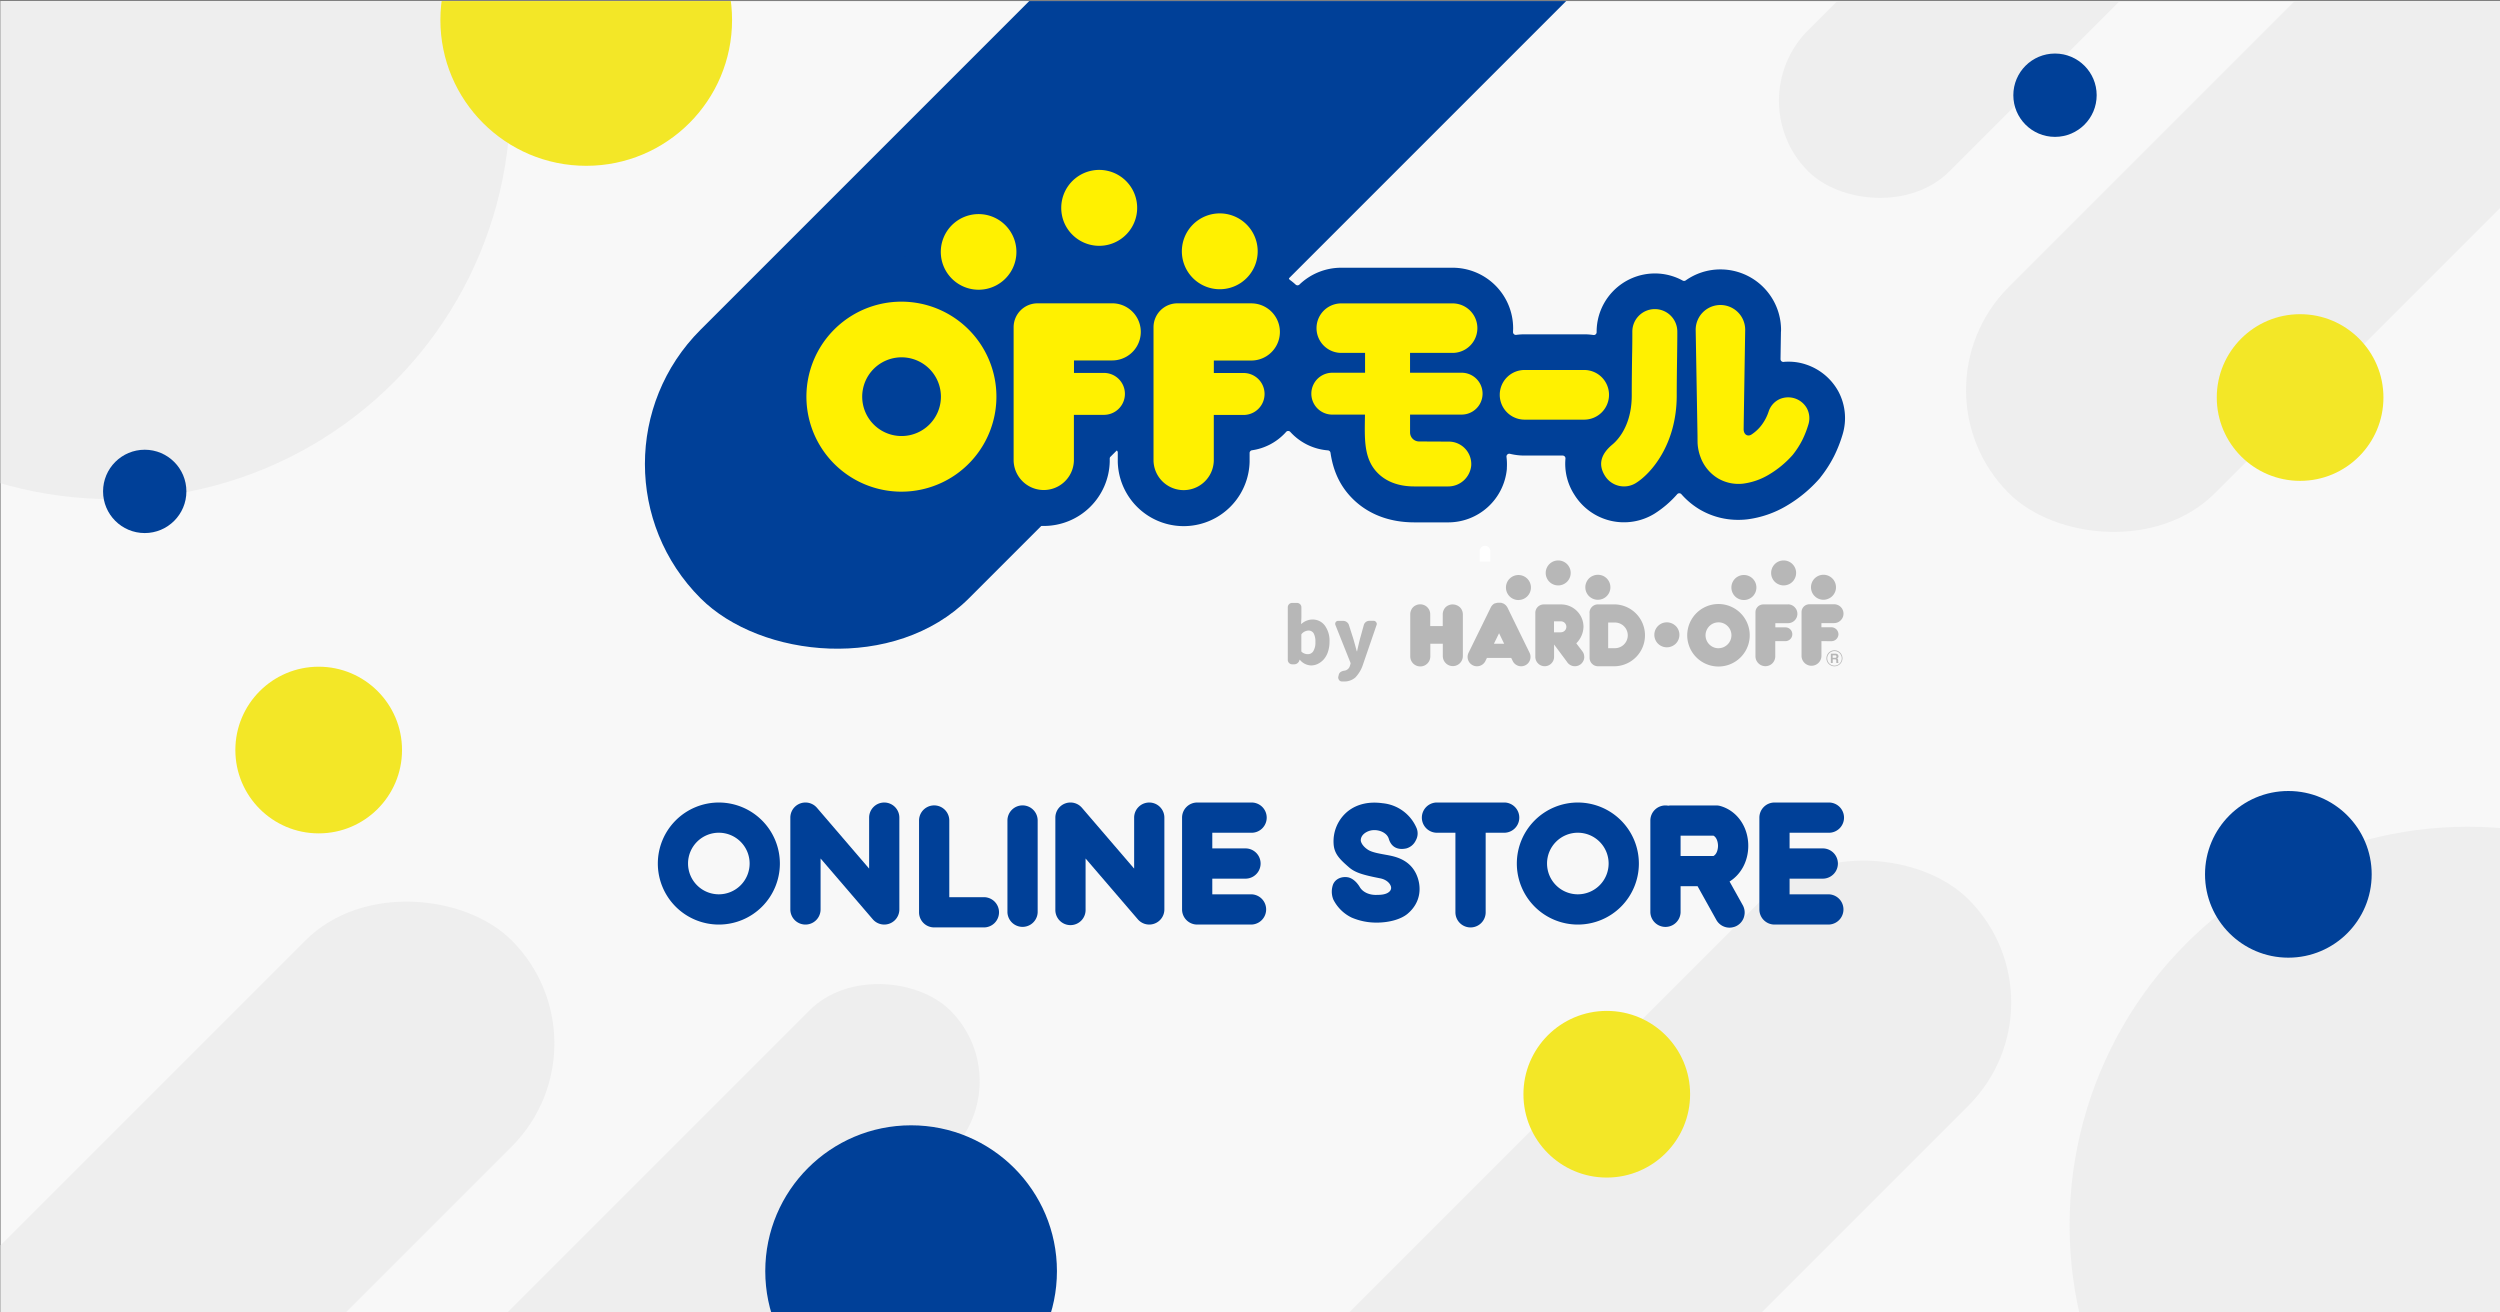 <svg xmlns="http://www.w3.org/2000/svg" xmlns:xlink="http://www.w3.org/1999/xlink" viewBox="0 0 1200 630"><rect x="0" y="0" width="1200" height="630" fill="#808080" stroke="none"/><defs><style>.cls-1{fill:none;}.cls-2{clip-path:url(#clip-path);}.cls-3{fill:#f8f8f8;}.cls-4{fill:#eee;}.cls-5{fill:#004098;}.cls-6{fill:#f3e727;}.cls-7{fill:#fff;}.cls-8{fill:#b7b7b7;}.cls-9{fill:#fff100;}</style><clipPath id="clip-path"><rect class="cls-1" x="0.31" y="0.5" width="1200" height="630" transform="translate(1200.62 631.01) rotate(-180)"/></clipPath></defs><g id="レイヤー_5" data-name="レイヤー 5"><g class="cls-2"><rect class="cls-3" x="0.31" y="0.5" width="1200" height="630" transform="translate(1200.62 631.01) rotate(-180)"/><circle class="cls-4" cx="53.7" cy="48.29" r="191.29"/><circle class="cls-4" cx="1184.69" cy="588.12" r="191.29"/><rect class="cls-4" x="98.96" y="585.14" width="418.54" height="95.86" rx="47.93" transform="translate(-357.37 403.37) rotate(-45)"/><rect class="cls-4" x="806.64" y="-113.66" width="418.54" height="95.86" rx="47.93" transform="translate(344.03 699.1) rotate(-45)"/><rect class="cls-4" x="-187.28" y="560.71" width="507.16" height="139.96" rx="69.98" transform="translate(-426.55 231.61) rotate(-45)"/><rect class="cls-4" x="889.93" y="-12.58" width="507.16" height="139.96" rx="69.98" transform="translate(294.34 825.4) rotate(-45)"/><rect class="cls-4" x="512" y="541.03" width="507.16" height="139.96" rx="69.98" transform="translate(-207.82 720.31) rotate(-45)"/><circle class="cls-5" cx="437.33" cy="610.15" r="70"/><circle class="cls-6" cx="152.97" cy="360.02" r="40"/><circle class="cls-5" cx="69.47" cy="235.87" r="20"/><circle class="cls-5" cx="986.4" cy="45.7" r="20"/><rect class="cls-1" x="-0.17" width="1200" height="630"/><circle class="cls-6" cx="1104.05" cy="190.81" r="40"/><circle class="cls-5" cx="1098.41" cy="419.68" r="40"/><circle class="cls-6" cx="771.25" cy="525.23" r="40"/><circle class="cls-6" cx="281.39" cy="9.59" r="70"/><path class="cls-7" d="M710.23,262h5.11a0,0,0,0,1,0,0V267a2.55,2.55,0,0,1-2.55,2.55h0a2.55,2.55,0,0,1-2.55-2.55V262A0,0,0,0,1,710.23,262Z" transform="translate(1425.58 531.54) rotate(-180)"/><rect class="cls-5" x="239.53" y="-37.46" width="660.41" height="182.25" rx="91.13" transform="translate(128.93 418.58) rotate(-45)"/><path class="cls-5" d="M882.48,188A27.56,27.56,0,0,0,867,175a25.85,25.85,0,0,0-8.44-1.39c-.81,0-1.63,0-2.44.11a1.35,1.35,0,0,1-1.47-1.36c.07-4.64.14-9.07.2-12.76,0-.35.05-.69.05-1s0-.48,0-.72a29.07,29.07,0,0,0-29.06-28.56h-.5a28.84,28.84,0,0,0-16.19,5.27,1.38,1.38,0,0,1-1.46.08,27.71,27.71,0,0,0-13.33-3.41h-.22a28,28,0,0,0-27.76,28.2h0a1.35,1.35,0,0,1-1.55,1.34,29,29,0,0,0-4.38-.33H731.8a29.39,29.39,0,0,0-4,.27,1.35,1.35,0,0,1-1.54-1.43c0-.58.05-1.16.05-1.74a29.08,29.08,0,0,0-29.06-29.06H643.81a28.94,28.94,0,0,0-20.09,8.09,1.32,1.32,0,0,1-1.82,0,28.88,28.88,0,0,0-2.73-2.23,1.37,1.37,0,0,1-.45-1.56,35.39,35.39,0,0,0-26.29-46.85,35.89,35.89,0,0,0-6.94-.68,35.37,35.37,0,0,0-23,8.53c-.05-.3-.1-.6-.16-.9a35.37,35.37,0,0,0-69.19-.94,1.35,1.35,0,0,1-2.14.75,35.63,35.63,0,0,0-7.71-4.42A35.4,35.4,0,0,0,435,127.81l0,.13c-.73,0-1.46,0-2.19,0h-.06a62.7,62.7,0,0,0,0,125.39h0a62.71,62.71,0,0,0,40.32-14.68,1.32,1.32,0,0,1,2,.27,32.9,32.9,0,0,0,3.89,4.57,31.65,31.65,0,0,0,53.71-21.82c0-.16,0-.31,0-.47v-3.78a1.34,1.34,0,0,1,1.14-1.33c.37-.05.75-.12,1.12-.19a1.35,1.35,0,0,1,1.6,1.32v4c0,.16,0,.32,0,.47a31.65,31.65,0,0,0,63.28,0v-4.23a1.34,1.34,0,0,1,1.14-1.33,27,27,0,0,0,15.63-8c.26-.27.51-.54.76-.82a1.35,1.35,0,0,1,2,0,27.19,27.19,0,0,0,18.09,8.87,1.36,1.36,0,0,1,1.21,1.15c1.11,7.54,3.84,15.17,10.35,21.79,7.47,7.61,17.8,11.62,29.87,11.62h16.28a28.27,28.27,0,0,0,28.15-25.63c0-.18,0-.36,0-.53a27.84,27.84,0,0,0-.17-5.25,1.36,1.36,0,0,1,1.64-1.51,29.1,29.1,0,0,0,7,.85h18.32a1.35,1.35,0,0,1,1.34,1.49,27.32,27.32,0,0,0,4.29,17.31,28,28,0,0,0,38.52,9.05,50,50,0,0,0,10.83-9.31,1.35,1.35,0,0,1,2,0,36.88,36.88,0,0,0,8.78,7.32,36.21,36.21,0,0,0,18.6,5h0a36.58,36.58,0,0,0,4.46-.27,49.22,49.22,0,0,0,18.39-6.32,64.48,64.48,0,0,0,16.45-13.66l0-.06a59.32,59.32,0,0,0,6.5-10.05l.09-.17a65.32,65.32,0,0,0,4.11-10.43A27.16,27.16,0,0,0,882.48,188Z"/><path class="cls-8" d="M880.53,312.13a3.89,3.89,0,0,0-2.73,1.14,3.85,3.85,0,1,0,2.73-1.14Zm0,7.36a3.48,3.48,0,1,1,2.47-1,3.49,3.49,0,0,1-2.47,1Z"/><path class="cls-8" d="M824.89,289.93a15,15,0,1,0,5.74,1.15,14.94,14.94,0,0,0-5.74-1.15Zm0,21.23a6.23,6.23,0,0,1-6.23-6.21,6.26,6.26,0,0,1,3.84-5.75,6.32,6.32,0,0,1,2.39-.47,6.23,6.23,0,0,1,2.38.47,6.12,6.12,0,0,1,2,1.35,6.23,6.23,0,0,1,1.35,2,6.31,6.31,0,0,1,.47,2.38,6.23,6.23,0,0,1-6.22,6.21Z"/><path class="cls-8" d="M882.33,317.87a1.84,1.84,0,0,1,0-.41v-.3a1.42,1.42,0,0,0-.12-.71.8.8,0,0,0-.44-.35.83.83,0,0,0,.31-.16.85.85,0,0,0,.22-.28,1.47,1.47,0,0,0,.17-.62,1.51,1.51,0,0,0-.09-.47,1.54,1.54,0,0,0-.23-.37,1.46,1.46,0,0,0-.43-.32,2,2,0,0,0-.73-.11h-2.19v4.47h.91v-1.75h1a.91.91,0,0,1,.56.13.85.85,0,0,1,.15.58l0,.41a2.56,2.56,0,0,0,0,.39,1.16,1.16,0,0,0,.07.24h1v-.11a.43.43,0,0,1-.12-.11.27.27,0,0,1,0-.15Zm-1.12-2.2a1.16,1.16,0,0,1-.48.08h-1.06v-1.2h1.09a1,1,0,0,1,.46.07.61.61,0,0,1,.21.24.57.57,0,0,1,.06.31.51.51,0,0,1-.07.3.45.45,0,0,1-.21.2Z"/><path class="cls-8" d="M800.08,310.71a6,6,0,0,0,2.29-.45,6.28,6.28,0,0,0,2-1.3,6.15,6.15,0,0,0,1.29-1.94,5.87,5.87,0,0,0,.46-2.3,6,6,0,0,0-.45-2.29,6.11,6.11,0,0,0-1.3-1.95,6.28,6.28,0,0,0-2-1.3,6,6,0,0,0-6.53,1.3,6.14,6.14,0,0,0-1.31,1.95,6,6,0,0,0-.45,2.29,5.87,5.87,0,0,0,.46,2.3,6,6,0,0,0,5.54,3.69Z"/><path class="cls-8" d="M837.06,276a6.05,6.05,0,0,0-2.3.46,6,6,0,0,0-3.24,3.25,6,6,0,0,0-.45,2.3,6,6,0,0,0,12,0,6,6,0,0,0-.45-2.3,6,6,0,0,0-5.54-3.71Z"/><path class="cls-8" d="M856.15,281a5.85,5.85,0,0,0,2.29-.46,5.94,5.94,0,0,0,3.24-3.24,6,6,0,0,0,.46-2.29,6,6,0,0,0-6-6,6.05,6.05,0,0,0-2.3.46,6,6,0,0,0-3.69,5.54,5.84,5.84,0,0,0,.45,2.29,6.08,6.08,0,0,0,1.29,1.95,6.28,6.28,0,0,0,2,1.3,6,6,0,0,0,2.3.45Z"/><path class="cls-8" d="M875.22,287.89a6,6,0,0,0,2.29-.46,5.85,5.85,0,0,0,2-1.3,6.14,6.14,0,0,0,1.31-1.95,6,6,0,1,0-5.55,3.71Z"/><path class="cls-8" d="M858.23,290.12H846.4a3.79,3.79,0,0,0-1.45.29,3.57,3.57,0,0,0-1.22.81,3.85,3.85,0,0,0-.82,1.22,3.79,3.79,0,0,0-.29,1.45V315a4.78,4.78,0,0,0,8.15,3.38,4.88,4.88,0,0,0,1-1.55,4.78,4.78,0,0,0,.36-1.83v-7.25H857a3.31,3.31,0,0,0,0-6.62h-4.84v-2h6.07a4.41,4.41,0,0,0,1.73-.34,4.5,4.5,0,0,0,2.45-2.45,4.5,4.5,0,0,0-1-4.92,4.56,4.56,0,0,0-1.47-1,4.64,4.64,0,0,0-1.73-.34Z"/><path class="cls-8" d="M879.12,307.77a3.31,3.31,0,0,0,2.34-1,3.36,3.36,0,0,0,1-2.34,3.43,3.43,0,0,0-1-2.34,3.39,3.39,0,0,0-2.35-1h-4.83v-2h6.06a4.48,4.48,0,0,0,1.73-.34,4.56,4.56,0,0,0,1.47-1,4.41,4.41,0,0,0,1-1.47,4.48,4.48,0,0,0,.34-1.73,4.68,4.68,0,0,0-.34-1.73,4.53,4.53,0,0,0-2.45-2.44,4.68,4.68,0,0,0-1.73-.34H868.52a3.78,3.78,0,0,0-1.44.29,3.61,3.61,0,0,0-1.23.81,3.85,3.85,0,0,0-.82,1.22,3.79,3.79,0,0,0-.29,1.45V315a4.78,4.78,0,0,0,9.55,0v-7.25Z"/><path class="cls-8" d="M697.28,290.11a4.8,4.8,0,0,0-1.84.37,4.73,4.73,0,0,0-1.57,1,4.89,4.89,0,0,0-1,1.57,4.83,4.83,0,0,0-.36,1.84v5.63h-6v-5.63a4.83,4.83,0,0,0-.36-1.84,4.73,4.73,0,0,0-2.61-2.61,4.8,4.8,0,0,0-1.84-.37,4.65,4.65,0,0,0-1.84.37,4.73,4.73,0,0,0-1.57,1,5,5,0,0,0-1,1.56,4.74,4.74,0,0,0-.37,1.85v20a4.82,4.82,0,1,0,9.63,0V309h6v5.92a4.81,4.81,0,1,0,9.62,0v-20a4.78,4.78,0,0,0-1.4-3.41,4.73,4.73,0,0,0-1.57-1,4.65,4.65,0,0,0-1.84-.37Z"/><path class="cls-8" d="M763,294.16v21.6a4.06,4.06,0,0,0,4,4.05l8.12,0a14.86,14.86,0,0,0,0-29.71h-8.1a4.12,4.12,0,0,0-1.55.31,4,4,0,0,0-1.31.87,4.17,4.17,0,0,0-.89,1.31,4.12,4.12,0,0,0-.31,1.55Zm8.92,4.65h3.24a6.17,6.17,0,0,1,2.36.47,6.15,6.15,0,0,1,3.34,3.33,6.16,6.16,0,0,1,0,4.72,6.39,6.39,0,0,1-1.34,2,6.25,6.25,0,0,1-2,1.33,6.17,6.17,0,0,1-2.36.47h-3.24Z"/><path class="cls-8" d="M728.85,288a6,6,0,0,0,5.55-8.28,6,6,0,0,0-3.25-3.25,6.05,6.05,0,0,0-2.3-.46,6,6,0,0,0-2.29.46,6,6,0,0,0-3.25,3.25,6,6,0,0,0-.45,2.3,6,6,0,0,0,6,6Z"/><path class="cls-8" d="M747.94,281a5.78,5.78,0,0,0,2.29-.46,6.08,6.08,0,0,0,1.95-1.29,6,6,0,0,0,1.3-1.95,6.08,6.08,0,0,0,0-4.59,6.18,6.18,0,0,0-1.3-1.94,6,6,0,0,0-8.48,0,5.81,5.81,0,0,0-1.3,1.94,6.05,6.05,0,0,0-.46,2.3,5.85,5.85,0,0,0,.46,2.29,6,6,0,0,0,3.24,3.25,6,6,0,0,0,2.3.45Z"/><path class="cls-8" d="M767,287.89a6.05,6.05,0,0,0,2.3-.46,6,6,0,0,0,3.24-3.25,5.84,5.84,0,0,0,.45-2.29,6,6,0,0,0-.45-2.3,6.18,6.18,0,0,0-1.3-1.94,6,6,0,0,0-6.53-1.3,6,6,0,0,0-2,1.3,6.15,6.15,0,0,0-1.29,1.94,5.87,5.87,0,0,0-.46,2.3,6,6,0,0,0,.45,2.29,6,6,0,0,0,5.54,3.71Z"/><path class="cls-8" d="M760.43,315.3a4.49,4.49,0,0,0-.72-2.44l-3.09-4.08a11.57,11.57,0,0,0,3.46-7.87,10.78,10.78,0,0,0-10.79-10.79H741a4.12,4.12,0,0,0-1.55.31,4,4,0,0,0-1.31.87,3.92,3.92,0,0,0-.88,1.32,4.07,4.07,0,0,0-.31,1.54V315.3a4.54,4.54,0,0,0,1.33,3.17,4.5,4.5,0,0,0,3.18,1.32,4.52,4.52,0,0,0,4.5-4.49v-5.94l6.18,8.31a4.46,4.46,0,0,0,1.62,1.55,4.41,4.41,0,0,0,2.18.57,4.51,4.51,0,0,0,4.52-4.49Zm-11.21-11.78h-3.3v-5.28h3.3a2.5,2.5,0,0,1,1,.2,2.72,2.72,0,0,1,.86.56,2.75,2.75,0,0,1,.57.86,2.67,2.67,0,0,1,.2,1,2.7,2.7,0,0,1-.19,1,2.78,2.78,0,0,1-.58.86,2.49,2.49,0,0,1-.86.57,2.34,2.34,0,0,1-1,.2Z"/><path class="cls-8" d="M734.2,313.39v-.05s-9.64-19.7-10.52-21.52l-.06-.12,0,0v0l-.19-.35-.06-.09-.18-.26-.11-.13a1.46,1.46,0,0,0-.16-.19l-.15-.16-.16-.15-.18-.15-.16-.13-.2-.14-.17-.11-.2-.11-.14-.07-.06,0-.19-.08-.23-.09-.17-.06-.25-.07-.16,0-.27-.05-.17,0-.26,0a1.61,1.61,0,0,0-.22,0,1.47,1.47,0,0,0-.21,0l-.28,0-.15,0a1.7,1.7,0,0,0-.31.06l-.11,0-.32.09-.11,0-.3.13-.1,0-.09,0-.21.11-.09,0a2.9,2.9,0,0,0-.29.19l-.07.05a3.4,3.4,0,0,0-.3.23l0,0a4.56,4.56,0,0,0-1.18,1.63L704.9,313.34l0,0h0v0a4.5,4.5,0,0,0,8.1,3.94l.72-1.47h11.66l.72,1.47a4.5,4.5,0,1,0,8.1-3.94ZM717.08,309l2.47-5.05L722,309Z"/><path class="cls-8" d="M629.33,319.42a7.37,7.37,0,0,1-3-.78,7.1,7.1,0,0,1-2.39-1.93.42.42,0,0,0-.15,0h-.06s0,0,0,0v0l0,.18a2.6,2.6,0,0,1-.92,1.42,2.46,2.46,0,0,1-1.6.56h-.94a2,2,0,0,1-.83-.16,2,2,0,0,1-.69-.47,2.11,2.11,0,0,1-.45-.69,2,2,0,0,1-.16-.81V291.53a1.93,1.93,0,0,1,.15-.82,2.07,2.07,0,0,1,1.16-1.16,2.09,2.09,0,0,1,.82-.15h2.27a2.05,2.05,0,0,1,.81.16,2.11,2.11,0,0,1,.69.45,2,2,0,0,1,.47.7,1.94,1.94,0,0,1,.16.82v4.94l-.14,2.89a.13.13,0,0,0,0,.06l.06.05a.09.09,0,0,0,.1,0,8,8,0,0,1,5.24-2.1,7.24,7.24,0,0,1,6,2.91,12.34,12.34,0,0,1,2.24,7.74,15.23,15.23,0,0,1-.74,4.83,10.48,10.48,0,0,1-2,3.61,9.14,9.14,0,0,1-2.83,2.18,7.47,7.47,0,0,1-3.28.78ZM627.78,314a3,3,0,0,0,2.61-1.44,7.92,7.92,0,0,0,1-4.44,8,8,0,0,0-.83-4.11,2.8,2.8,0,0,0-2.57-1.34,4.7,4.7,0,0,0-1.75.47,4.41,4.41,0,0,0-1.42,1.12.74.74,0,0,0-.18.47v7.79a.48.48,0,0,0,.06.24.42.42,0,0,0,.16.19,4.46,4.46,0,0,0,2.92,1.05Z"/><path class="cls-8" d="M645,327.1c-.37,0-.7,0-1,0a1.67,1.67,0,0,1-1.33-.83,2,2,0,0,1-.33-1.08,1.91,1.91,0,0,1,.08-.54l.21-.83a2,2,0,0,1,.33-.73,2.1,2.1,0,0,1,.57-.54,4.17,4.17,0,0,1,1.66-.61,3.23,3.23,0,0,0,1.8-.78,3.27,3.27,0,0,0,1-1.67l.25-.83a.75.75,0,0,0,0-.51L641,300a1.66,1.66,0,0,1-.11-.58,1.4,1.4,0,0,1,.25-.79,1.28,1.28,0,0,1,.52-.46,1.41,1.41,0,0,1,.67-.16h2.38a2.89,2.89,0,0,1,1.71.56,2.79,2.79,0,0,1,1.07,1.46l2.13,6.68q.21.65,1.62,5.88l0,.05a.12.12,0,0,0,.08,0c.06,0,.09,0,.09-.07.24-1.16.69-3.12,1.37-5.88l1.84-6.64a2.68,2.68,0,0,1,1-1.5,2.79,2.79,0,0,1,1.69-.56h2a1.37,1.37,0,0,1,.69.15,1.41,1.41,0,0,1,.53.47,1.43,1.43,0,0,1,.33.86,1.41,1.41,0,0,1-.11.54l-6.53,19a16.16,16.16,0,0,1-3.66,6.19,8,8,0,0,1-5.64,1.9Z"/><path class="cls-9" d="M486.51,114a18.44,18.44,0,0,0-3.94-5.91,18.15,18.15,0,1,0,3.94,5.91Z"/><path class="cls-9" d="M514.72,112.64a18.22,18.22,0,1,0-5.32-12.86,18.27,18.27,0,0,0,1.38,7A18.07,18.07,0,0,0,514.72,112.64Z"/><path class="cls-9" d="M585.46,138.83a18.19,18.19,0,0,0,16.84-11.22,18.2,18.2,0,1,0-16.84,11.22Z"/><path class="cls-9" d="M533.87,145.6H498A11.47,11.47,0,0,0,486.54,157v64.12a14.47,14.47,0,0,0,28.93,0v-22h14.75a10.06,10.06,0,0,0,0-20.11H515.51v-6h18.36a13.71,13.71,0,1,0,0-27.42Z"/><path class="cls-9" d="M601,145.6H565.15a11.47,11.47,0,0,0-11.46,11.46v64.11a14.47,14.47,0,0,0,28.93,0v-22h14.75l0,0a10.07,10.07,0,0,0,0-20.12H582.64v-6H601a13.72,13.72,0,0,0,0-27.43Z"/><path class="cls-9" d="M772.33,189.51a11.92,11.92,0,0,0-11.92-11.92H731.8a11.92,11.92,0,0,0,0,23.84h28.61a11.92,11.92,0,0,0,11.92-11.92Z"/><path class="cls-9" d="M701.58,178.92H676.82v-9.53h20.44a11.88,11.88,0,0,0,0-23.76H643.81a11.88,11.88,0,0,0,0,23.76h11.42v9.53H639.49a10,10,0,0,0,0,20.09h15.69c0,.19,0,.42,0,.61-.17,11.2-.62,20.58,6.08,27.39,4.11,4.18,10.06,6.48,17.61,6.48h16.08a11.09,11.09,0,0,0,11.24-10.05,10.87,10.87,0,0,0-.62-4.34,10.72,10.72,0,0,0-2.29-3.73,10.77,10.77,0,0,0-7.89-3.4l-14.29-.07a4.34,4.34,0,0,1-4.27-4.32V199h24.76a10,10,0,0,0,0-20.09Z"/><path class="cls-9" d="M794.32,148.37h-.09a10.8,10.8,0,0,0-10.71,10.88c0,2.46,0,6.48-.11,11.41-.08,5.92-.17,12.86-.17,19.14,0,16.71-9,23.29-9.56,23.8-5.65,4.82-6.43,9.75-3.32,14.76a10.78,10.78,0,0,0,14.86,3.5c7.28-4.52,19.61-18.54,19.61-42.06,0-6.19.1-13,.18-18.84.06-5.13.12-9.32.1-11.87A10.79,10.79,0,0,0,794.32,148.37Z"/><path class="cls-9" d="M867.31,196a10.29,10.29,0,0,0-13.11-4.41,9.84,9.84,0,0,0-5.2,5.79,22.55,22.55,0,0,1-3.36,6.55,19.34,19.34,0,0,1-5,4.69c-1.73,1.06-3.72.05-3.69-2.72s.74-47.42.74-47.42a2.58,2.58,0,0,0,0-.4,11.88,11.88,0,0,0-23.76.41l.88,50.86s0,3.43.07,3.93a22.43,22.43,0,0,0,1.32,6,19.83,19.83,0,0,0,8.51,10.38,19.48,19.48,0,0,0,12.12,2.47,31.87,31.87,0,0,0,12-4.17,47.52,47.52,0,0,0,11.64-9.57,42.08,42.08,0,0,0,4.61-7.12,47.39,47.39,0,0,0,3-7.69A10.12,10.12,0,0,0,867.31,196Z"/><path class="cls-9" d="M474.83,173a45.6,45.6,0,1,0,3.45,17.43A45.38,45.38,0,0,0,474.83,173ZM450.2,197.64a18.89,18.89,0,1,1,1.44-7.22A18.92,18.92,0,0,1,450.2,197.64Z"/><path class="cls-5" d="M722,385.2H689.75a7.26,7.26,0,1,0,0,14.52h8.85v38.19a7.26,7.26,0,0,0,14.52,0V399.72H722a7.26,7.26,0,0,0,0-14.52Z"/><path class="cls-5" d="M345.05,385.21a29.29,29.29,0,1,0,29.29,29.29A29.32,29.32,0,0,0,345.05,385.21Zm0,44.06a14.78,14.78,0,1,1,14.77-14.77A14.79,14.79,0,0,1,345.05,429.27Z"/><path class="cls-5" d="M600.49,399.72a7.26,7.26,0,1,0,0-14.51H574.64a7.26,7.26,0,0,0-7.25,7.26v44.06a7.26,7.26,0,0,0,7.25,7.26l.54,0c.17,0,.35,0,.53,0h24.78a7.26,7.26,0,0,0,0-14.52H581.9v-7.52h16.2a7.26,7.26,0,0,0,0-14.51H581.9v-7.52Z"/><path class="cls-5" d="M472,430.65H455.66v-36.8a7.26,7.26,0,0,0-14.52,0v44.06a7.25,7.25,0,0,0,7.26,7.25H472a7.26,7.26,0,1,0,0-14.51Z"/><path class="cls-5" d="M490.83,386.59a7.26,7.26,0,0,0-7.26,7.26v44.06a7.26,7.26,0,0,0,14.51,0V393.85A7.25,7.25,0,0,0,490.83,386.59Z"/><path class="cls-5" d="M757.37,385.21a29.29,29.29,0,1,0,29.29,29.29A29.32,29.32,0,0,0,757.37,385.21Zm0,44.06a14.78,14.78,0,1,1,14.77-14.77A14.79,14.79,0,0,1,757.37,429.27Z"/><path class="cls-5" d="M424.44,385.21a7.26,7.26,0,0,0-7.26,7.26v24.46l-25.05-29.19a7.26,7.26,0,0,0-12.77,4.73v44.06a7.26,7.26,0,0,0,14.52,0V412.07l25.05,29.18a7.25,7.25,0,0,0,12.76-4.72V392.47A7.26,7.26,0,0,0,424.44,385.21Z"/><path class="cls-5" d="M551.64,385.21a7.25,7.25,0,0,0-7.25,7.26v24.46l-25.06-29.19a7.25,7.25,0,0,0-12.76,4.73v44.06a7.26,7.26,0,1,0,14.51,0V412.07l25.06,29.18a7.24,7.24,0,0,0,5.5,2.54,7.11,7.11,0,0,0,2.52-.46,7.25,7.25,0,0,0,4.74-6.8V392.47A7.26,7.26,0,0,0,551.64,385.21Z"/><path class="cls-5" d="M877.6,429.27H859v-7.52h16.2a7.26,7.26,0,0,0,0-14.51H859v-7.52H877.6a7.26,7.26,0,1,0,0-14.51H851.75a7.26,7.26,0,0,0-7.25,7.26v44.06a7.26,7.26,0,0,0,7.25,7.26l.54,0c.17,0,.35,0,.53,0H877.6a7.26,7.26,0,0,0,0-14.52Z"/><path class="cls-5" d="M668.61,411c-1.21-.31-2.56-.55-4-.81-3-.55-6.13-1.12-7.93-2.27-2.66-1.7-3.56-3.75-3.51-4.7.13-2.45,2.39-3.93,4.45-4.5,3.35-.92,8,.59,9,3.9,1.15,3.89,4.13,5.53,8.38,4.63a7.07,7.07,0,0,0,4.57-3.84,6.79,6.79,0,0,0,.48-5.7,19.73,19.73,0,0,0-16.35-12.16c-9-1.25-14.56,1.83-17.63,4.63a18.62,18.62,0,0,0-5.95,14.68c.23,5,3,7.62,7.43,11.48,3,2.59,6.86,3.67,15,5.27,2.4.47,4.36,1.9,5,3.63a2.36,2.36,0,0,1-.32,2.39c-1.47,1.81-4.48,1.88-5.76,1.91l-.41,0c-3.62.21-6.89-1.25-8.34-3.71s-3.6-4.37-5.82-4.74c-2.56-.42-5.71.46-7,3.37a10.14,10.14,0,0,0,.08,7.28,19.17,19.17,0,0,0,8.75,8.67,30,30,0,0,0,12.12,2.44c6.1,0,11.75-1.67,14.79-4.24,6.91-5.83,6.66-13.71,4.12-19.14C677.68,415.14,674.05,412.36,668.61,411Z"/><path class="cls-5" d="M839.17,406c0-9.16-5.39-16.84-13.41-19.12a7.39,7.39,0,0,0-2-.27H802.15a7.76,7.76,0,0,0-1.37.13,7.56,7.56,0,0,0-1.36-.13,7.25,7.25,0,0,0-7.25,7.26v44.06a7.26,7.26,0,0,0,14.51,0V425.37h8.15l8.95,16.07a7.26,7.26,0,1,0,12.68-7.07l-6.27-11.24C835.7,419.71,839.17,413.32,839.17,406Zm-32.49-4.88h15.79c2.11,1.18,2.18,4.47,2.18,4.88s-.07,3.7-2.18,4.88H806.68Z"/></g></g></svg>